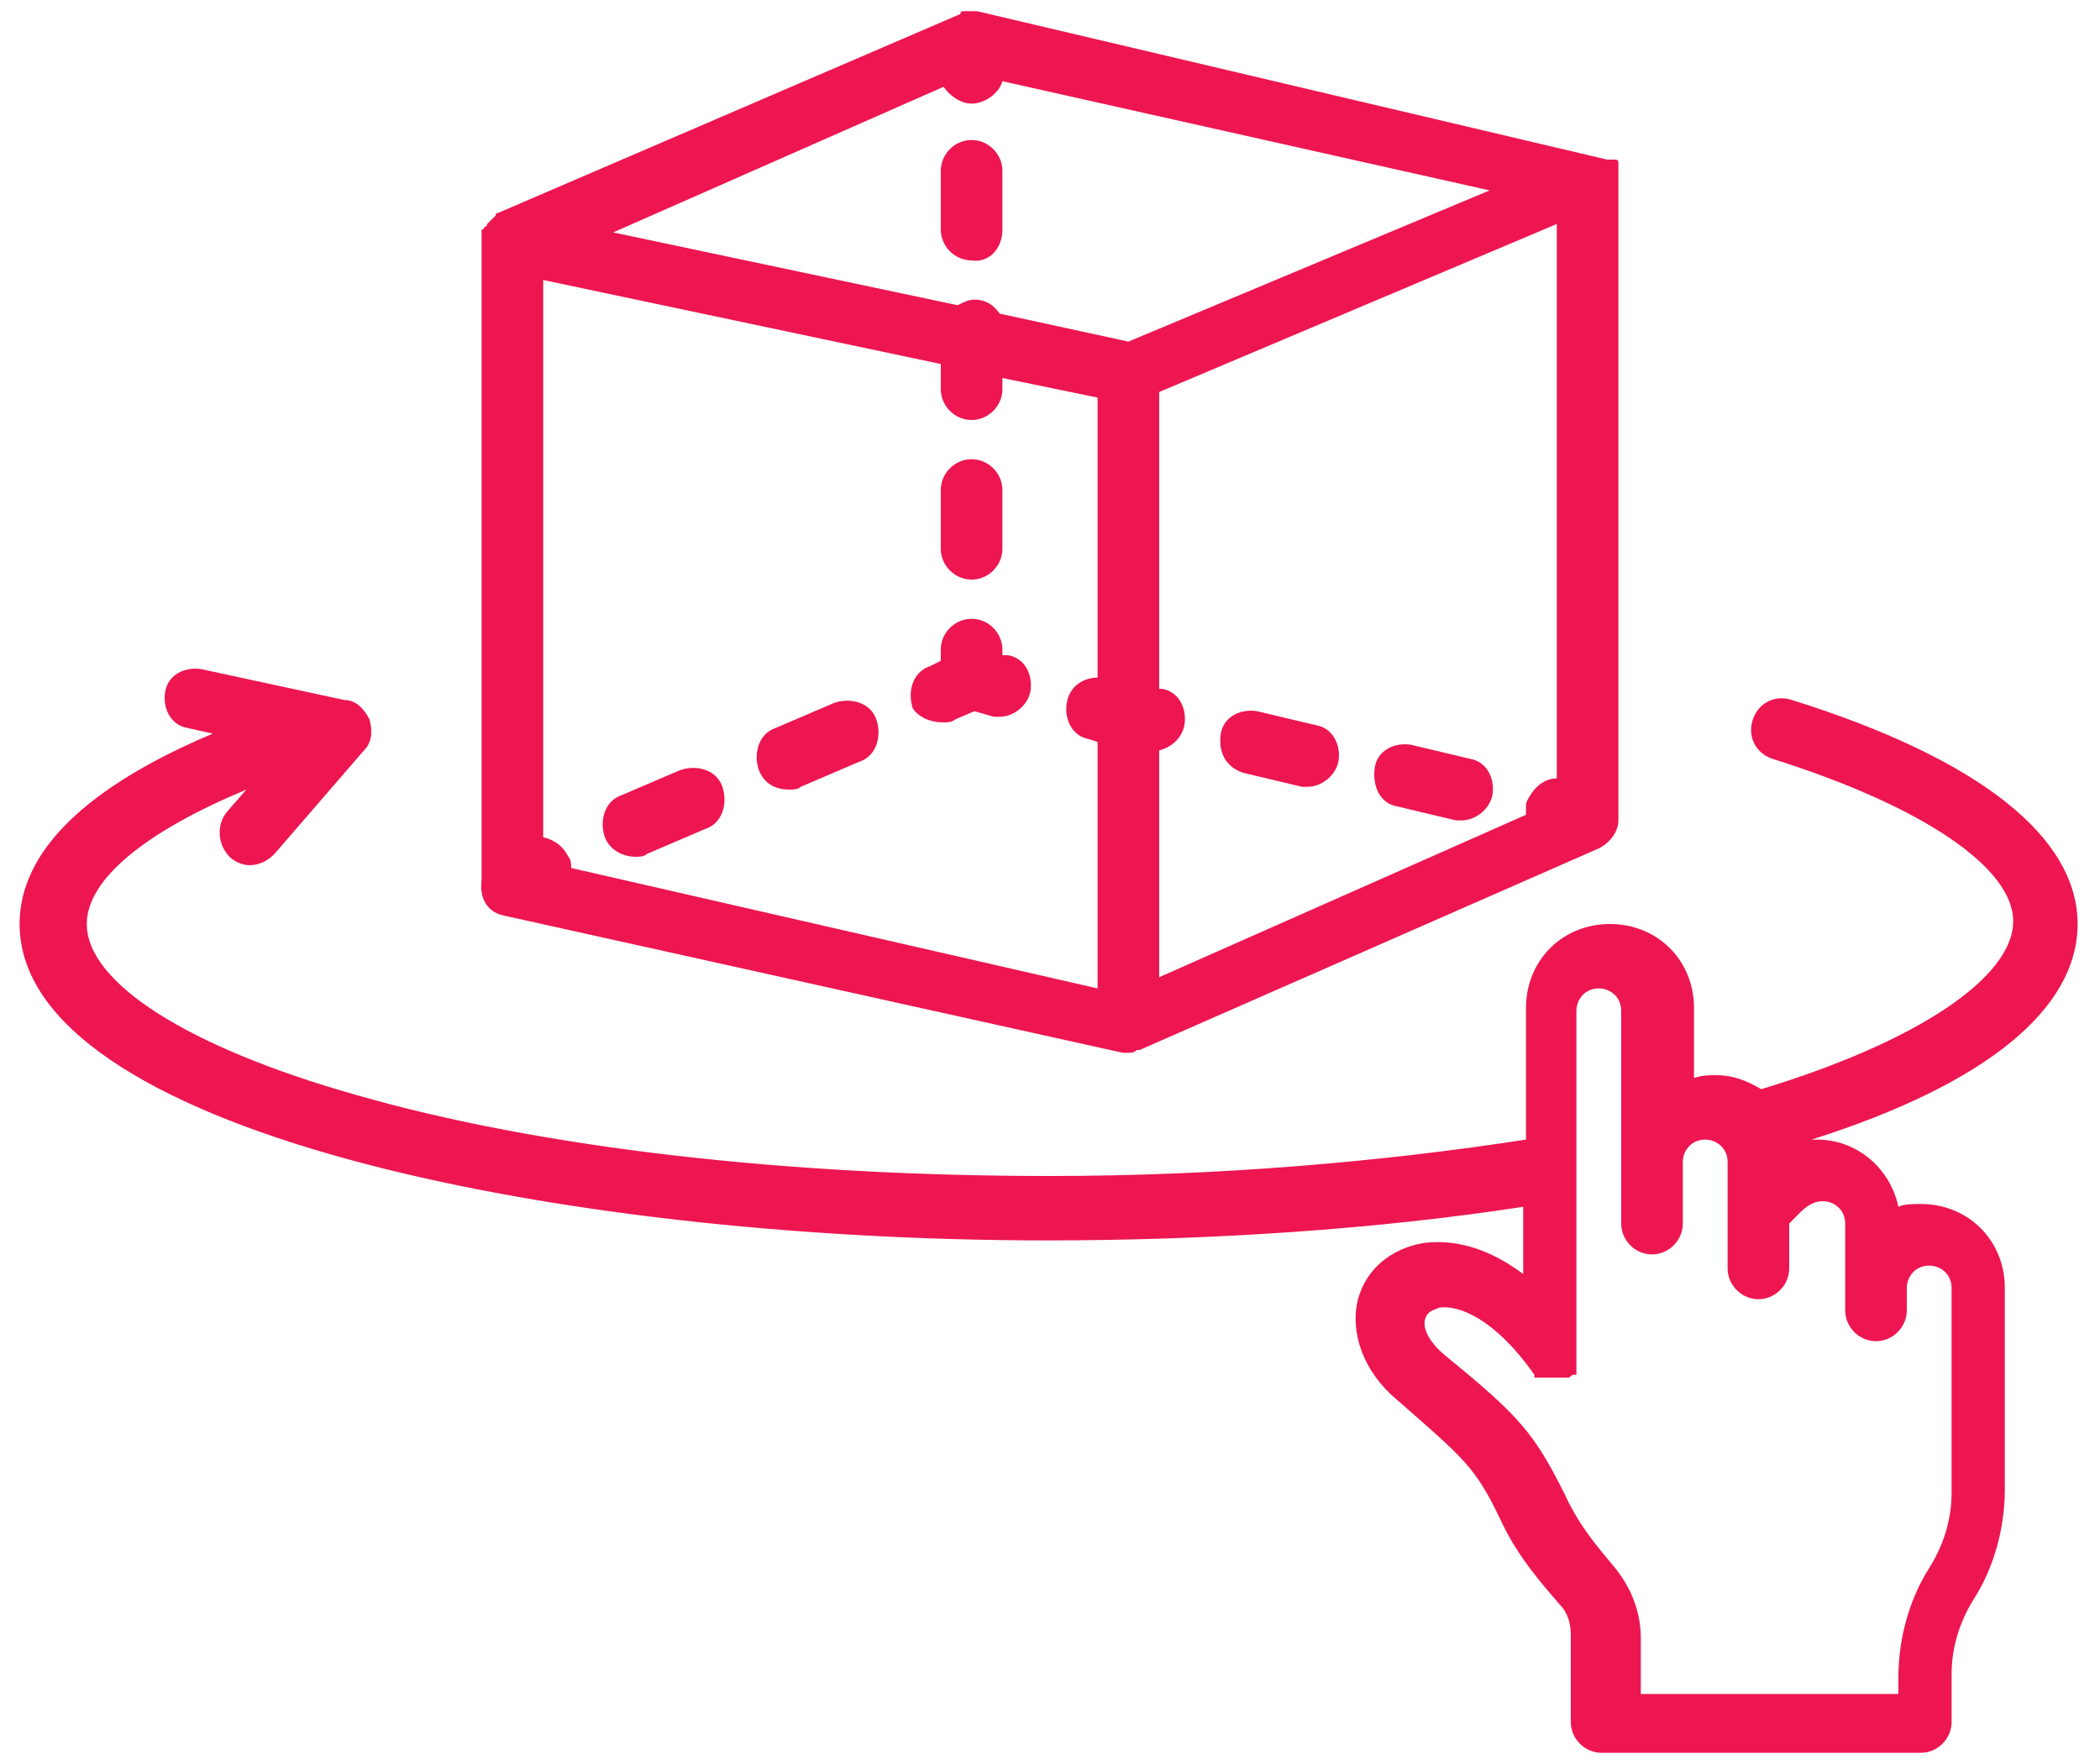 <svg xmlns="http://www.w3.org/2000/svg" id="Ebene_1" data-name="Ebene 1" viewBox="0 0 75 63"><defs><style>      .cls-1 {        fill: #ed1651;        stroke-width: 0px;      }    </style></defs><path class="cls-1" d="m74.2,33c0-3.1-3.5-5.9-10.2-8-.6-.2-1.2.1-1.4.7s.1,1.2.7,1.4c5.4,1.7,8.6,3.9,8.6,5.8,0,2-3.4,4.3-9,6-.5-.3-1-.5-1.6-.5-.3,0-.5,0-.8.1v-2.5c0-1.7-1.3-3-3-3s-3,1.3-3,3v4.7c-5.2.8-11,1.3-17,1.3-9.4,0-18.2-1-24.8-2.9-6-1.7-9.6-4-9.6-6.1,0-1.6,2.1-3.3,5.7-4.8l-.7.8c-.4.5-.3,1.2.1,1.6.2.2.5.3.7.3.3,0,.6-.1.9-.4l3.2-3.7c.3-.3.3-.7.2-1.1-.2-.4-.5-.7-.9-.7l-5.1-1.1c-.6-.1-1.2.2-1.3.8-.1.6.2,1.2.8,1.3l.9.2c-4.5,1.9-6.9,4.2-6.9,6.8,0,7.3,18.9,11.3,36.7,11.3,5.9,0,11.8-.4,17-1.2v2.4c-1.6-1.2-2.9-1.2-3.6-1.1-1.1.2-2,.9-2.3,2-.3,1.2.2,2.6,1.4,3.6,2.4,2.1,2.8,2.4,3.7,4.3.6,1.3,1.5,2.3,2.1,3,.3.3.4.7.4,1.1v3.1c0,.6.5,1.1,1.1,1.1h11.4c.6,0,1.1-.5,1.1-1.1v-1.7c0-1,.3-1.9.8-2.7.7-1.1,1.1-2.5,1.1-3.9v-7.2c0-1.7-1.3-3-3-3-.3,0-.6,0-.8.1-.3-1.4-1.5-2.4-2.9-2.4h-.2c6.3-2,9.5-4.7,9.5-7.7Zm-9.1,9.9c.4,0,.8.3.8.8v3.1c0,.6.5,1.1,1.1,1.1s1.1-.5,1.1-1.1v-.8c0-.4.3-.8.8-.8.4,0,.8.3.8.8v7.3c0,1-.3,1.9-.8,2.7-.7,1.1-1.1,2.5-1.1,3.9v.6h-9.2v-2c0-1-.4-1.9-1-2.6-.5-.6-1.2-1.4-1.7-2.5-1.1-2.2-1.6-2.8-4.3-5-.6-.5-.8-1-.7-1.3s.3-.3.5-.4c.7-.1,2,.4,3.4,2.4h0v.1h1.2c.1,0,.1-.1.2-.1h.1v-.1h0v-.1h0v-.1h0v-.1h0v-.4h0v-12.2c0-.4.3-.8.8-.8.4,0,.8.3.8.8v7.6c0,.6.5,1.1,1.1,1.1s1.1-.5,1.1-1.1v-2.2c0-.4.3-.8.8-.8.4,0,.8.3.8.8v3.8c0,.6.5,1.1,1.1,1.1s1.1-.5,1.1-1.1v-1.6c.4-.4.7-.8,1.2-.8Zm-36.9-14.7c.1,0,.3,0,.4-.1l2.1-.9c.6-.2.8-.9.6-1.5-.2-.6-.9-.8-1.5-.6l-2.1.9c-.6.2-.8.9-.6,1.5.2.5.6.7,1.1.7Zm-5.5,2.4c.1,0,.3,0,.4-.1l2.1-.9c.6-.2.8-.9.6-1.5-.2-.6-.9-.8-1.5-.6l-2.1.9c-.6.2-.8.9-.6,1.5.2.5.7.7,1.1.7Zm11-4.8c.1,0,.3,0,.4-.1l.7-.3.7.2h.2c.5,0,1-.4,1.1-.9.1-.6-.2-1.2-.8-1.3h-.2v-.2c0-.6-.5-1.1-1.1-1.1s-1.1.5-1.1,1.1v.4l-.4.2c-.6.2-.8.9-.6,1.5.2.3.6.5,1.1.5Zm10.7,1.8l2.1.5h.2c.5,0,1-.4,1.1-.9.1-.6-.2-1.2-.8-1.3l-2.1-.5c-.6-.1-1.2.2-1.3.8-.1.7.2,1.2.8,1.4Zm5.5,1.2l2.1.5h.2c.5,0,1-.4,1.1-.9.1-.6-.2-1.2-.8-1.3l-2.1-.5c-.6-.1-1.2.2-1.3.8-.1.7.2,1.3.8,1.4Zm-31.9,3.9l22.1,4.9h.2c.1,0,.2,0,.3-.1h.1l16.4-7.2c.4-.2.7-.6.7-1V6.3h0v-.1h0v-.1h0v-.1h0v-.1h0v-.1h0s0-.1-.1-.1h-.3L34.9.4h-.5q-.1,0-.1.1h0l-16.5,7.1h0s-.1,0-.1.1h0l-.1.1h0l-.1.1h0l-.1.1h0s0,.1-.1.1h0s0,.1-.1.1h0v.1h0v22.9h0v.2c-.1.8.3,1.2.8,1.3Zm37.6-4.9c-.5,0-.9.4-1.1.9v.4l-13.1,5.8v-8.1c.4-.1.8-.4.9-.9.1-.6-.2-1.2-.8-1.3h-.1v-10.6l14.2-6s0,19.8,0,19.8ZM33.7,3.1c.2.3.6.6,1,.6.5,0,1-.4,1.1-.8l17.4,3.9-12.9,5.4-4.6-1c-.2-.3-.5-.5-.9-.5-.2,0-.4.1-.6.2l-12.3-2.6,11.8-5.2Zm-14.3,6.9l14.2,3v.9c0,.6.5,1.1,1.1,1.1s1.1-.5,1.1-1.1v-.4l3.4.7v10c-.5,0-1,.3-1.1.9s.2,1.2.8,1.3l.3.1v8.8l-18.8-4.3c0-.1,0-.3-.1-.4-.2-.4-.5-.6-.9-.7V10Zm16.4-1.8v-2.1c0-.6-.5-1.1-1.1-1.1s-1.1.5-1.1,1.1v2.1c0,.6.5,1.1,1.1,1.1.6.1,1.1-.4,1.1-1.1Zm-1.1,12.5c.6,0,1.1-.5,1.1-1.1v-2.1c0-.6-.5-1.1-1.1-1.1s-1.1.5-1.1,1.1v2.1c0,.6.5,1.1,1.1,1.1Z"></path></svg>